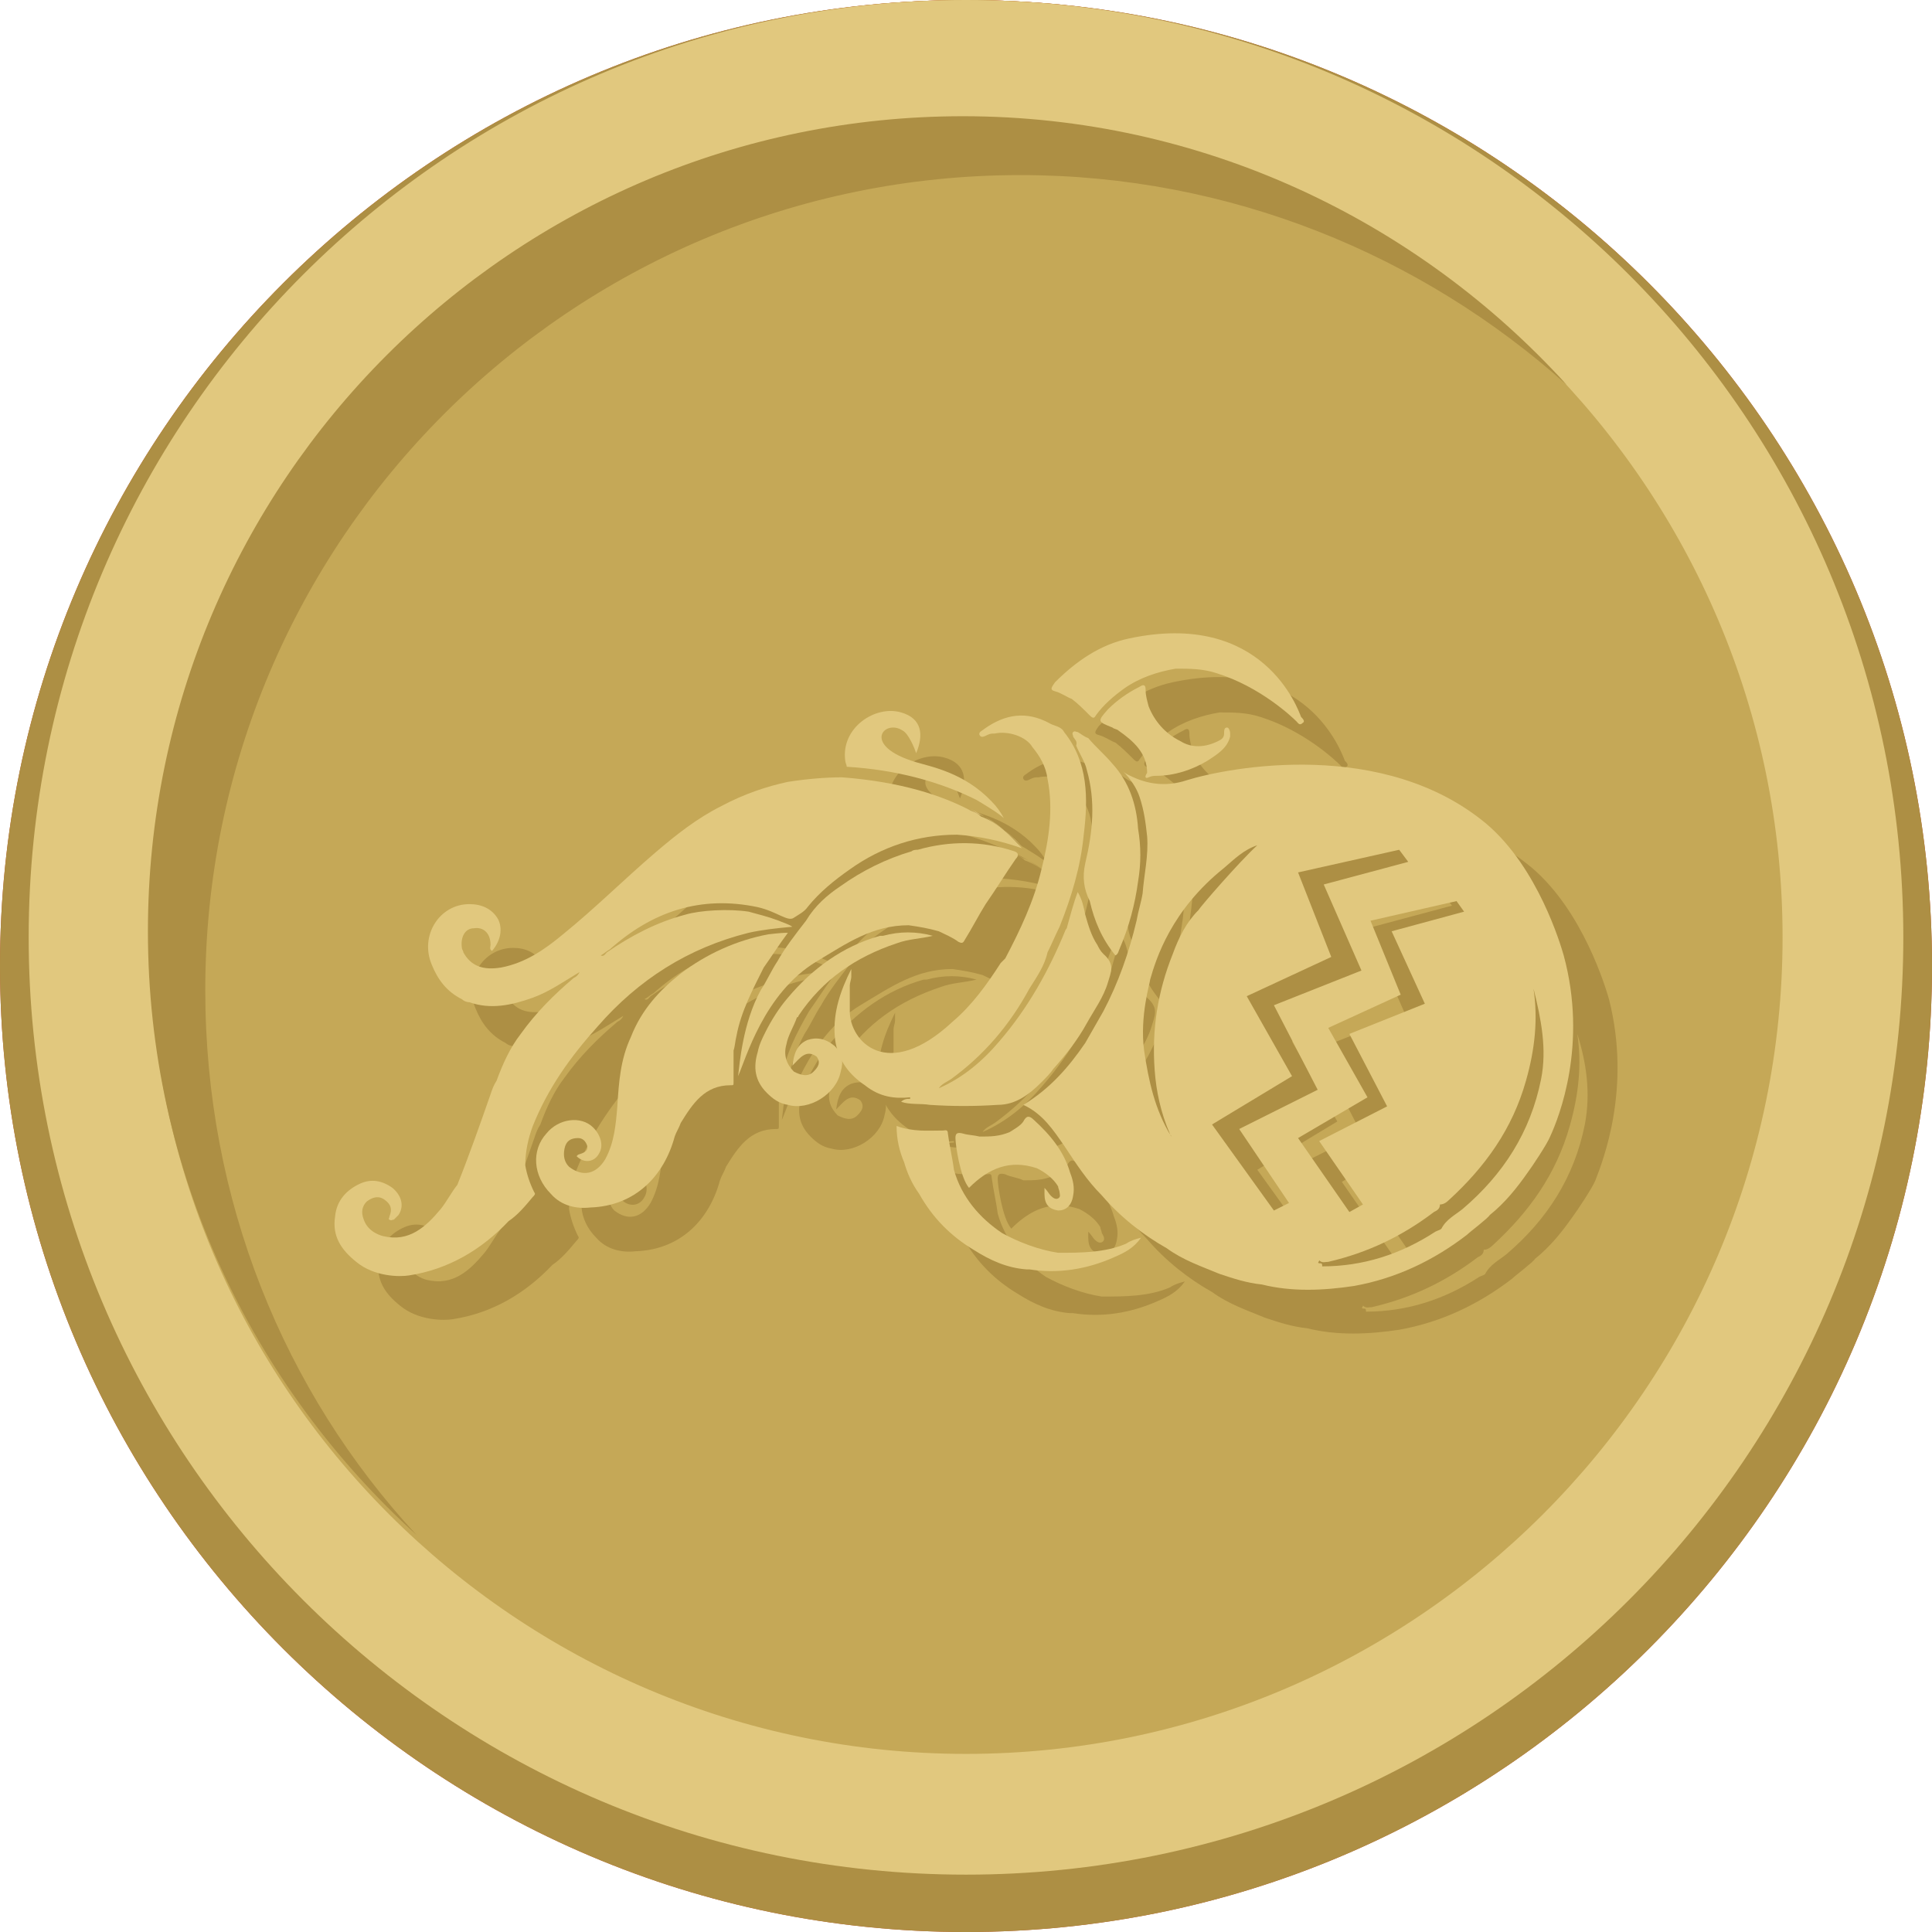 <?xml version="1.0" encoding="utf-8"?>
<!-- Generator: Adobe Illustrator 21.1.0, SVG Export Plug-In . SVG Version: 6.00 Build 0)  -->
<svg version="1.1" id="Layer_1" xmlns="http://www.w3.org/2000/svg" xmlns:xlink="http://www.w3.org/1999/xlink" x="0px" y="0px"
	 viewBox="0 0 128 128" style="enable-background:new 0 0 128 128;" xml:space="preserve">
<style type="text/css">
	.st0{fill:#C64A27;}
	.st1{fill:#D35127;}
	.st2{fill:#F16924;}
	.st3{fill:#AD8F44;}
	.st4{fill:#C5A857;}
	.st5{fill:#E1C87E;}
</style>
<g>
	<path class="st0" d="M64,128C28.7,128,0,99.3,0,64S28.7,0,64,0s64,28.7,64,64S99.3,128,64,128z"/>
</g>
<g>
	<path class="st1" d="M64,120.1c-32,0-58.1-26-58.1-58.1S32,4,64,4s58.1,26,58.1,58.1S96,120.1,64,120.1z"/>
	<path class="st2" d="M64,8c29.8,0,54.1,24.3,54.1,54.1c0,29.8-24.3,54.1-54.1,54.1c-29.8,0-54.1-24.3-54.1-54.1
		C9.9,32.3,34.2,8,64,8 M64,0L64,0C29.7,0,1.9,27.8,1.9,62.1v0c0,34.3,27.8,62.1,62.1,62.1h0c34.3,0,62.1-27.8,62.1-62.1v0
		C126.1,27.8,98.3,0,64,0L64,0z"/>
</g>
<g>
	<path class="st3" d="M64,128C28.7,128,0,99.3,0,64S28.7,0,64,0s64,28.7,64,64S99.3,128,64,128z"/>
</g>
<g>
	<path class="st4" d="M64,120.1c-32,0-58.1-26-58.1-58.1S32,4,64,4s58.1,26,58.1,58.1S96,120.1,64,120.1z"/>
	<path class="st5" d="M64,8c29.8,0,54.1,24.3,54.1,54.1c0,29.8-24.3,54.1-54.1,54.1c-29.8,0-54.1-24.3-54.1-54.1
		C9.9,32.3,34.2,8,64,8 M64,0L64,0C29.7,0,1.9,27.8,1.9,62.1v0c0,34.3,27.8,62.1,62.1,62.1h0c34.3,0,62.1-27.8,62.1-62.1v0
		C126.1,27.8,98.3,0,64,0L64,0z"/>
</g>
<g>
	<path class="st3" d="M13.6,65.6c0-29.8,24.2-54,54-54c13.9,0,26.6,5.3,36.2,13.9c-9.9-10.9-24.2-17.8-40-17.8
		c-29.8,0-54,24.2-54,54c0,15.9,6.9,30.1,17.8,40C18.8,92.2,13.6,79.5,13.6,65.6z"/>
</g>
<g>
	<polygon class="st3" points="46.7,59.5 46.7,59.5 46.7,59.5 46.7,59.5 46.7,59.5 	"/>
	<path class="st3" d="M29.4,87.3c-0.1,0-0.2,0-0.3,0C29.1,87.3,29.2,87.3,29.4,87.3z"/>
	<path class="st3" d="M106.6,66.2c-0.2-0.7-1.7-5.8-5.1-8.7c-6.8-5.7-17-3.8-19.9-2.9c-1.2,0.4-2.4,0.3-3.5-0.2
		c-0.2-0.1-0.5-0.2-0.7-0.4c0.5,0.5,0.9,1.1,1.1,1.7c0.3,0.9,0.4,1.7,0.5,2.6c0.1,1.3-0.2,2.5-0.3,3.8c-0.1,0.6-0.3,1.2-0.4,1.8
		c-0.5,2.1-1.2,4.1-2.2,6c-0.4,0.7-0.8,1.4-1.2,2.1h0c-1.1,1.6-2.3,3-4.1,4.1c1.3,0.6,2,1.7,2.7,2.7c0.8,1.2,1.5,2.3,2.5,3.3l0,0v0
		c1.2,1.4,2.7,2.6,4.3,3.5h0c1.1,0.8,2.3,1.2,3.5,1.7c0.9,0.3,1.8,0.6,2.8,0.7l0,0l0,0c2,0.5,4.1,0.4,6.1,0.1
		c2.8-0.5,5.3-1.7,7.5-3.4c0.2-0.2,1.4-1.1,1.5-1.3c1-0.8,1.8-1.8,2.5-2.8c0.3-0.4,1.3-1.9,1.5-2.4
		C106.2,76.9,108.1,72.1,106.6,66.2z M78.3,54.8C78.3,54.8,78.3,54.8,78.3,54.8C78.3,54.8,78.3,54.8,78.3,54.8
		C78.3,54.8,78.3,54.8,78.3,54.8z M80.6,66.1c-1,2.5-1.4,5-1.2,7.7c0.1,1.4,0.4,2.8,1,4.2c0,0.1,0.1,0.1,0.1,0.2c0,0,0,0,0,0
		c-1.1-1.8-1.5-3.7-1.8-5.7c-0.3-2.3,0.4-4.5,0.4-4.7c0.4-1.4,1.4-4.6,4.9-7.4c0.7-0.6,1.3-1.2,2.2-1.5c-1.2,1.1-3.8,4.1-3.9,4.3
		C81.5,64,81,65,80.6,66.1z M83.6,61.9C83.6,61.9,83.6,61.9,83.6,61.9C83.5,61.9,83.5,61.9,83.6,61.9C83.5,61.9,83.6,61.9,83.6,61.9
		z M87.4,83.2l-4.1-5.7l5.3-3.2l-3-5.3l5.6-2.6l-2.3-5.7l6.7-1.5l0.6,0.8l-5.6,1.5l2.5,5.7l-5.8,2.3l2.9,5.6L85,77.7l3.3,4.9
		L87.4,83.2z M88.9,78.3l4.6-2.7L90.9,71l4.8-2.2l-2-4.9l5.7-1.3l0.5,0.7l-4.8,1.3l2.2,4.8l-5,2l2.5,4.8l-4.5,2.3l2.9,4.2l-0.9,0.5
		L88.9,78.3z M98.7,85.2C98.7,85.2,98.7,85.2,98.7,85.2C98.7,85.2,98.7,85.2,98.7,85.2C98.7,85.2,98.7,85.2,98.7,85.2
		C98.7,85.2,98.7,85.2,98.7,85.2C98.7,85.2,98.7,85.2,98.7,85.2z M105,74.5c-0.7,3.5-2.5,6.3-5.2,8.6c-0.5,0.4-1.1,0.7-1.4,1.3
		c0,0,0,0,0,0c-0.1,0.1-0.2,0.1-0.4,0.2c-2.3,1.5-4.8,2.3-7.5,2.3c0,0,0,0,0,0c0-0.1,0-0.2-0.1-0.2c-0.3,0-0.1-0.1-0.1-0.2
		c0,0,0,0,0,0c0.2,0.2,0.4,0.1,0.6,0.1c2.6-0.6,4.9-1.7,7-3.3c0.2-0.1,0.4-0.2,0.4-0.5c0.2,0,0.4-0.1,0.6-0.3
		c2.4-2.2,4.2-4.7,5.1-7.9c0.6-2.1,0.8-4.1,0.5-6.1C105.1,70.4,105.4,72.4,105,74.5z"/>
	<path class="st3" d="M76.6,53.5c-0.5-0.6-1.1-1.1-1.6-1.7c-0.3-0.1-0.5-0.3-0.7-0.4c-0.1,0-0.2-0.1-0.3,0c-0.1,0.1,0,0.2,0,0.3
		c0.1,0.2,0.3,0.3,0.2,0.6c0.2,0.5,0.6,1.1,0.7,1.6c0.6,2.1,0.4,4.1-0.1,6.2c-0.2,0.9-0.1,1.7,0.3,2.5c0.3,1.3,0.8,2.5,1.7,3.6
		c0.2-0.1,0.2-0.3,0.3-0.5c0.6-1.4,1-2.9,1.2-4.4c0.2-1.2,0.2-2.3,0-3.5v0C78.2,56.2,77.7,54.7,76.6,53.5z"/>
	<path class="st3" d="M79,54.4c0.2-0.1,0.4-0.1,0.5-0.1c1.2,0,2.4-0.4,3.4-1c0.6-0.4,1.3-0.8,1.5-1.6c0-0.1,0-0.1,0-0.2
		c0-0.2-0.1-0.4-0.2-0.4c-0.2,0-0.2,0.2-0.2,0.4c0,0.3-0.2,0.4-0.4,0.5c-0.8,0.4-1.7,0.5-2.5,0c-1-0.5-1.7-1.3-2.1-2.3
		c-0.1-0.4-0.2-0.7-0.2-1.1c0-0.3-0.1-0.4-0.4-0.2c-0.8,0.4-1.5,0.9-2.1,1.5c-0.7,0.8-0.7,0.8,0.3,1.2c0.1,0.1,0.3,0.1,0.4,0.2
		c1,0.7,1.9,1.5,1.9,2.8C78.7,54.4,78.8,54.5,79,54.4z"/>
	<path class="st3" d="M63.2,75.6c0,0,0,0.1,0,0.1l0,0c-0.2,0-0.4,0-0.6,0.2c0.6,0.2,1.3,0.1,1.9,0.2c1.5,0.1,3,0.1,4.5,0
		c1.2,0,2.1-0.7,2.9-1.5c0.3-0.3,0.6-0.6,0.8-0.9c0.8-0.9,1.6-1.9,2.2-3l0,0c0.5-0.9,1.1-1.7,1.4-2.7c0.2-0.7,0.5-1.2-0.3-1.9
		c-0.2-0.2-0.3-0.4-0.4-0.6c-0.4-0.6-0.6-1.3-0.8-2c-0.1-0.5-0.2-1-0.5-1.5c-0.3,0.8-0.5,1.6-0.7,2.3l0,0c0,0.1-0.1,0.2-0.1,0.2
		c-1.1,2.7-2.5,5.2-4.4,7.4c-1.1,1.3-2.4,2.4-4,3.1c0.2-0.3,0.5-0.4,0.8-0.6c2.2-1.6,3.9-3.6,5.2-6c0.5-0.8,1-1.5,1.2-2.4l0,0
		c0.3-0.6,0.5-1.1,0.8-1.7c0.8-2,1.4-4,1.6-6.1c0.3-2.4,0.3-4.8-1.3-6.8c-0.2-0.4-0.7-0.4-1-0.6c-1.5-0.8-2.9-0.6-4.3,0.4
		c-0.1,0.1-0.4,0.2-0.3,0.4c0.1,0.2,0.3,0.1,0.5,0c0.2-0.1,0.3-0.1,0.5-0.1c0.9-0.2,2.1,0.2,2.5,0.9c0.5,0.6,0.9,1.3,1,2.1
		c0.4,2,0.1,4-0.4,6c-0.5,2.1-1.4,4-2.4,5.9c-0.1,0.1-0.2,0.2-0.3,0.3c-0.9,1.4-1.9,2.8-3.2,3.9c-4.3,4-6.8,1.3-6.8-0.7
		c0-0.6,0-1.2,0-1.7l0,0c0-0.2,0.1-0.4,0.1-0.6c0-0.2,0-0.4,0-0.5c-0.7,1.4-1.2,2.8-1.1,4.4v0c0.1,1.4,0.8,2.5,2,3.3
		C61.2,75.6,62.2,75.7,63.2,75.6z"/>
	<path class="st3" d="M73,85.9c-1.3-0.2-2.6-0.7-3.7-1.3c-1.5-1-2.7-2.4-3.2-4.2v0c-0.1-0.8-0.3-1.6-0.4-2.4c0-0.3-0.2-0.2-0.3-0.2
		c-1,0-2,0.1-3.1-0.3c0,0.9,0.2,1.7,0.5,2.4c0.2,0.7,0.5,1.4,1,2.1c0.9,1.6,2.1,2.8,3.6,3.7h0c1.1,0.7,2.2,1.2,3.5,1.3
		c0.1,0,0.2,0,0.2,0c1.9,0.3,3.8,0,5.6-0.8c0.7-0.3,1.3-0.6,1.8-1.3c-0.4,0.1-0.7,0.2-1,0.4C76.1,85.9,74.5,85.9,73,85.9z"/>
	<path class="st3" d="M57,66.6c2-1.2,3.7-2.4,6.1-2.4h0l0,0c0.7,0.1,1.3,0.2,2,0.4c0.4,0.2,0.9,0.4,1.3,0.7c0.2,0.1,0.3,0.1,0.4-0.1
		c0.5-0.8,0.9-1.6,1.4-2.4c0.7-1,1.3-2,2-3c0.2-0.2,0.2-0.4-0.1-0.5c-2.1-0.7-4.3-0.7-6.4-0.1c-0.1,0-0.3,0-0.4,0.1
		c-1.7,0.5-3.3,1.3-4.7,2.3c-0.9,0.6-1.7,1.3-2.3,2.3c-0.7,0.9-1.4,1.8-1.9,2.7c-0.4,0.6-0.7,1.3-1.1,1.9c-1.2,2.2-1.4,4.9-1.5,5.7
		C52.3,73.1,53.5,68.7,57,66.6z"/>
	<path class="st3" d="M72.8,48.7c0.4,0.1,0.8,0.4,1.1,0.5c0.4,0.3,0.8,0.7,1.2,1.1c0.2,0.2,0.3,0.2,0.4,0c0.5-0.7,1.2-1.3,1.9-1.8
		c1-0.7,2.2-1.1,3.4-1.3c0.9,0,1.8,0,2.7,0.3c2.9,0.9,5,2.9,5.3,3.2c0.1,0.1,0.2,0.3,0.4,0.1c0.2-0.1,0-0.3-0.1-0.4
		c-0.2-0.5-2.5-7.1-11.4-5.2c-1.9,0.4-3.5,1.5-4.9,2.9C72.6,48.4,72.4,48.6,72.8,48.7z"/>
	<path class="st3" d="M53.6,67L53.6,67L53.6,67c0.5-0.7,1-1.5,1.6-2.3c-0.6,0-1.2,0.1-1.3,0.1c-2.1,0.4-4.1,1.3-5.8,2.6
		c-1.4,1.1-2.6,2.4-3.3,4.2v0c-0.7,1.5-0.8,3-0.9,4.6c-0.1,1.2-0.2,2.4-0.8,3.5c-0.6,1-1.5,1.2-2.4,0.5c-0.3-0.3-0.4-0.7-0.3-1.2
		c0.1-0.5,0.4-0.7,0.9-0.7c0.3,0,0.5,0.2,0.6,0.5c0.1,0.4-0.3,0.5-0.6,0.6c0,0,0,0-0.1,0.1c0.5,0.5,1.2,0.4,1.5-0.2
		c0.3-0.5,0.1-1.2-0.4-1.7c-0.8-0.8-2.3-0.6-3.1,0.4c-1,1.1-0.9,2.8,0.3,4l0,0v0c0.7,0.8,1.7,1,2.6,0.9c3-0.1,4.9-2.1,5.6-4.7
		c0.1-0.3,0.3-0.6,0.4-0.9c0.8-1.3,1.6-2.5,3.3-2.5c0.2,0,0.2,0,0.2-0.2c0-0.7,0-1.4,0-2.1c0.1-0.3,0.1-0.6,0.2-1
		C52,69.9,52.8,68.4,53.6,67z"/>
	<path class="st3" d="M73,82.3c-0.2,0.1-0.4-0.1-0.5-0.2c-0.1-0.1-0.2-0.3-0.4-0.5c0,0.2,0,0.3,0,0.4c0,0.7,0.3,1,0.9,1.1
		c0.5,0,0.9-0.3,1-1c0.1-0.5,0-1-0.2-1.5c-0.4-1.4-1.3-2.5-2.4-3.5c-0.3-0.3-0.5-0.3-0.7,0.1c-0.2,0.3-0.6,0.5-0.9,0.7
		c-0.7,0.3-1.3,0.3-2,0.3C67.4,78,67,78,66.6,77.8c-0.4-0.1-0.5,0-0.5,0.3c0,0.4,0.3,2.6,0.9,3.3c1.3-1.3,2.7-1.9,4.5-1.3h0l0,0
		c0.6,0.3,1.1,0.7,1.4,1.2c0,0.1,0.1,0.3,0.1,0.4C73.2,82,73.2,82.2,73,82.3z"/>
	<path class="st3" d="M56.4,71.8c-0.7,0.3-0.9,0.9-1,1.7c0.5-0.5,0.9-1.1,1.6-0.6h0v0c0.3,0.4,0.1,0.7-0.2,1c-0.4,0.4-0.9,0.2-1.3,0
		c-0.5-0.5-0.7-1.1-0.5-1.8c0.1-0.6,0.5-1.2,0.7-1.8l0,0c0,0,0.1,0,0.1-0.1c1.6-2.4,3.8-3.9,6.5-4.8c0.8-0.3,1.6-0.3,2.4-0.5
		c-1.1-0.3-2.2-0.3-3.3,0c-0.1,0-0.1,0-0.2,0c-2.5,0.7-4.5,2.2-6.1,4.1h0c-0.6,0.7-1.1,1.5-1.5,2.3c-0.2,0.4-0.4,0.8-0.5,1.3
		c-0.3,1-0.2,1.9,0.6,2.7c0.4,0.4,0.8,0.7,1.4,0.8c1.4,0.4,3.2-0.7,3.5-2.2c0.2-0.7,0.1-1.2-0.4-1.7C57.6,71.7,57,71.6,56.4,71.8z"
		/>
	<path class="st3" d="M69.2,58.3C69.2,58.3,69.2,58.3,69.2,58.3C69.2,58.3,69.3,58.3,69.2,58.3C69.3,58.3,69.3,58.3,69.2,58.3z"/>
	<path class="st3" d="M70.6,59c0,0-1-1.3-3.4-2.5c0.2,0.1,0.4,0.3,0.7,0.4C69,57.4,69.8,58.2,70.6,59z"/>
	<path class="st3" d="M67.6,56L67.6,56c0.5,0.3,1.5,0.9,1.8,1.2c-0.2-0.4-0.5-0.8-0.8-1.1c-1.8-1.9-4-2.3-5-2.6
		c-3.7-1.1-2.1-2.9-0.9-2.1c0.4,0.2,0.8,1.2,0.9,1.5c0.5-1.2,0.4-2.3-1-2.7c-1.7-0.5-4,1-3.7,3.2c0,0.1,0.1,0.3,0.1,0.4
		C62.3,54,65.2,54.7,67.6,56L67.6,56z"/>
	<path class="st3" d="M67.9,57c-0.2-0.2-0.4-0.3-0.7-0.4c-1.9-1-4.6-1.9-8.5-2.2c-1.1,0-2.3,0.1-3.6,0.3c-1.4,0.3-2.9,0.8-4.4,1.6
		c-1.6,0.8-3,1.9-4.4,3.1c-2.1,1.8-4,3.7-6.1,5.4c-1.2,1-2.5,1.9-4.1,2.2c-1.2,0.2-2-0.1-2.5-1l0,0v0c0-0.1-0.1-0.2-0.1-0.3
		c-0.1-0.7,0.2-1.3,0.8-1.3c0.6-0.1,1.1,0.3,1.1,1.1c0,0.1-0.1,0.3,0.1,0.4c0.6-0.7,0.7-1.5,0.4-2.1c-0.4-0.7-1.1-1-1.9-1
		c-2,0-3.3,2.1-2.5,4l0,0h0c0.4,1,1,1.8,2,2.3c0.1,0.1,0.3,0.2,0.5,0.2c1.4,0.5,2.8,0.2,4.2-0.3c1.1-0.4,2.1-1.1,3.1-1.7l0,0l0,0
		c-0.1,0.2-0.2,0.3-0.4,0.4c-1.3,1.1-2.5,2.3-3.5,3.7v0h0c-0.7,0.9-1.2,2-1.6,3.1c-0.2,0.3-0.3,0.6-0.4,0.9c-0.7,2-1.4,4-2.2,6
		c-0.4,0.5-0.7,1.1-1.1,1.6c-1,1.2-2.1,2.2-3.8,1.8c0,0-1-0.2-1.3-1.1c-0.2-0.5-0.1-0.9,0.2-1.2c0.4-0.3,0.8-0.4,1.2-0.1
		c0.4,0.3,0.5,0.6,0.3,1.1c0,0.1-0.1,0.2,0,0.2c0.1,0.1,0.2,0,0.3,0c0.1-0.1,0.2-0.2,0.3-0.3c0.4-0.6,0.2-1.3-0.4-1.8
		c-0.7-0.5-1.4-0.6-2.1-0.3c-0.9,0.4-1.6,1.1-1.7,2.2c-0.2,1.3,0.4,2.2,1.4,3c1.2,1,2.9,1,3.5,0.9c2.6-0.4,4.8-1.7,6.6-3.6l0,0
		c0.6-0.4,1.1-1,1.6-1.6c0.1-0.1,0.2-0.2,0.1-0.3c-0.3-0.6-0.5-1.2-0.6-1.8l0,0l0,0c0-0.9,0.2-1.8,0.5-2.6c1-2.5,2.5-4.6,4.3-6.6
		c2.7-3.1,6-5.2,10-6.2c0.9-0.2,1.8-0.3,2.9-0.4c-0.3-0.2-0.7-0.3-0.9-0.4c-0.8-0.3-1.3-0.4-2-0.6h0v0c-1.3-0.2-3.2-0.1-4.2,0.2
		c-1.9,0.5-3.6,1.4-5.2,2.5c-0.1,0.1-0.2,0.3-0.4,0.2l0,0c0,0,0,0,0,0c0.2-0.1,0.4-0.3,0.6-0.4c2.8-2.5,6-3.6,9.8-2.8h0l0,0
		c1.3,0.3,2,1,2.4,0.7c0.3-0.2,0.7-0.4,0.9-0.7c0.8-1,1.8-1.8,2.8-2.5c2.1-1.5,4.5-2.3,7.1-2.3c1.5,0.1,2.9,0.4,4.3,0.9
		C69.8,58.2,69,57.4,67.9,57z M46.7,59.5L46.7,59.5L46.7,59.5C46.7,59.5,46.7,59.5,46.7,59.5C46.7,59.5,46.7,59.5,46.7,59.5
		C46.7,59.5,46.7,59.5,46.7,59.5z M69.2,58.3C69.3,58.3,69.3,58.3,69.2,58.3C69.3,58.3,69.2,58.3,69.2,58.3
		C69.2,58.3,69.2,58.3,69.2,58.3z"/>
</g>
<g>
	<polygon class="st5" points="43.8,56.6 43.8,56.6 43.8,56.6 43.8,56.6 43.8,56.6 	"/>
	<path class="st5" d="M26.5,84.4c-0.1,0-0.2,0-0.3,0C26.2,84.4,26.3,84.4,26.5,84.4z"/>
	<path class="st5" d="M103.6,63.3c-0.2-0.7-1.7-5.8-5.1-8.7c-6.8-5.7-17-3.8-19.9-2.9c-1.2,0.4-2.4,0.3-3.5-0.2
		c-0.2-0.1-0.5-0.2-0.7-0.4c0.5,0.5,0.9,1.1,1.1,1.7c0.3,0.9,0.4,1.7,0.5,2.6c0.1,1.3-0.2,2.5-0.3,3.8c-0.1,0.6-0.3,1.2-0.4,1.8
		c-0.5,2.1-1.2,4.1-2.2,6c-0.4,0.7-0.8,1.4-1.2,2.1h0c-1.1,1.6-2.3,3-4.1,4.1c1.3,0.6,2,1.7,2.7,2.7c0.8,1.2,1.5,2.3,2.5,3.3l0,0v0
		c1.2,1.4,2.7,2.6,4.3,3.5h0c1.1,0.8,2.3,1.2,3.5,1.7c0.9,0.3,1.8,0.6,2.8,0.7l0,0l0,0c2,0.5,4.1,0.4,6.1,0.1
		c2.8-0.5,5.3-1.7,7.5-3.4c0.2-0.2,1.4-1.1,1.5-1.3c1-0.8,1.8-1.8,2.5-2.8c0.3-0.4,1.3-1.9,1.5-2.4C103.3,74,105.2,69.2,103.6,63.3z
		 M75.4,51.9C75.4,51.9,75.4,51.9,75.4,51.9C75.4,51.9,75.4,51.9,75.4,51.9C75.4,51.9,75.4,51.9,75.4,51.9z M77.7,63.2
		c-1,2.5-1.4,5-1.2,7.7c0.1,1.4,0.4,2.8,1,4.2c0,0.1,0.1,0.1,0.1,0.2c0,0,0,0,0,0c-1.1-1.8-1.5-3.7-1.8-5.7
		c-0.3-2.3,0.4-4.5,0.4-4.7c0.4-1.4,1.4-4.6,4.9-7.4c0.7-0.6,1.3-1.2,2.2-1.5c-1.2,1.1-3.8,4.1-3.9,4.3
		C78.6,61.1,78.1,62.1,77.7,63.2z M80.6,59C80.6,59,80.6,59,80.6,59C80.6,59,80.6,59,80.6,59C80.6,59,80.6,59,80.6,59z M84.4,80.2
		l-4.1-5.7l5.3-3.2l-3-5.3l5.6-2.6L86,57.8l6.7-1.5l0.6,0.8l-5.6,1.5l2.5,5.7l-5.8,2.3l2.9,5.6l-5.2,2.6l3.3,4.9L84.4,80.2z
		 M86,75.4l4.6-2.7L88,68.1l4.8-2.2l-2-4.9l5.7-1.3l0.5,0.7l-4.8,1.3l2.2,4.8l-5,2l2.5,4.8l-4.5,2.3l2.9,4.2l-0.9,0.5L86,75.4z
		 M95.8,82.3C95.8,82.3,95.8,82.3,95.8,82.3C95.8,82.3,95.8,82.3,95.8,82.3C95.8,82.3,95.8,82.3,95.8,82.3
		C95.8,82.3,95.8,82.3,95.8,82.3C95.8,82.3,95.8,82.3,95.8,82.3z M102.1,71.5c-0.7,3.5-2.5,6.3-5.2,8.6c-0.5,0.4-1.1,0.7-1.4,1.3
		c0,0,0,0,0,0c-0.1,0.1-0.2,0.1-0.4,0.2c-2.3,1.5-4.8,2.3-7.5,2.3c0,0,0,0,0,0c0-0.1,0-0.2-0.1-0.2c-0.3,0-0.1-0.1-0.1-0.2
		c0,0,0,0,0,0c0.2,0.2,0.4,0.1,0.6,0.1c2.6-0.6,4.9-1.7,7-3.3c0.2-0.1,0.4-0.2,0.4-0.5c0.2,0,0.4-0.1,0.6-0.3
		c2.4-2.2,4.2-4.7,5.1-7.9c0.6-2.1,0.8-4.1,0.5-6.1C102.1,67.5,102.5,69.5,102.1,71.5z"/>
	<path class="st5" d="M73.7,50.6c-0.5-0.6-1.1-1.1-1.6-1.7c-0.3-0.1-0.5-0.3-0.7-0.4c-0.1,0-0.2-0.1-0.3,0c-0.1,0.1,0,0.2,0,0.3
		c0.1,0.2,0.3,0.3,0.2,0.6c0.2,0.5,0.6,1.1,0.7,1.6c0.6,2.1,0.4,4.1-0.1,6.2c-0.2,0.9-0.1,1.7,0.3,2.5c0.3,1.3,0.8,2.5,1.7,3.6
		c0.2-0.1,0.2-0.3,0.3-0.5c0.6-1.4,1-2.9,1.2-4.4c0.2-1.2,0.2-2.3,0-3.5v0C75.3,53.3,74.8,51.8,73.7,50.6z"/>
	<path class="st5" d="M76.1,51.5c0.2-0.1,0.4-0.1,0.5-0.1c1.2,0,2.4-0.4,3.4-1c0.6-0.4,1.3-0.8,1.5-1.6c0-0.1,0-0.1,0-0.2
		c0-0.2-0.1-0.4-0.2-0.4c-0.2,0-0.2,0.2-0.2,0.4c0,0.3-0.2,0.4-0.4,0.5c-0.8,0.4-1.7,0.5-2.5,0c-1-0.5-1.7-1.3-2.1-2.3
		c-0.1-0.4-0.2-0.7-0.2-1.1c0-0.3-0.1-0.4-0.4-0.2c-0.8,0.4-1.5,0.9-2.1,1.5c-0.7,0.8-0.7,0.8,0.3,1.2c0.1,0.1,0.3,0.1,0.4,0.2
		c1,0.7,1.9,1.5,1.9,2.8C75.8,51.5,75.9,51.6,76.1,51.5z"/>
	<path class="st5" d="M60.3,72.7c0,0,0,0.1,0,0.1l0,0c-0.2,0-0.4,0-0.6,0.2c0.6,0.2,1.3,0.1,1.9,0.2c1.5,0.1,3,0.1,4.5,0
		c1.2,0,2.1-0.7,2.9-1.5c0.3-0.3,0.6-0.6,0.8-0.9c0.8-0.9,1.6-1.9,2.2-3l0,0c0.5-0.9,1.1-1.7,1.4-2.7c0.2-0.7,0.5-1.2-0.3-1.9
		c-0.2-0.2-0.3-0.4-0.4-0.6c-0.4-0.6-0.6-1.3-0.8-2c-0.1-0.5-0.2-1-0.5-1.5c-0.3,0.8-0.5,1.6-0.7,2.3l0,0c0,0.1-0.1,0.2-0.1,0.2
		c-1.1,2.7-2.5,5.2-4.4,7.4c-1.1,1.3-2.4,2.4-4,3.1c0.2-0.3,0.5-0.4,0.8-0.6c2.2-1.6,3.9-3.6,5.2-6c0.5-0.8,1-1.5,1.2-2.4l0,0
		c0.3-0.6,0.5-1.1,0.8-1.7c0.8-2,1.4-4,1.6-6.1c0.3-2.4,0.3-4.8-1.3-6.8c-0.2-0.4-0.7-0.4-1-0.6c-1.5-0.8-2.9-0.6-4.3,0.4
		c-0.1,0.1-0.4,0.2-0.3,0.4c0.1,0.2,0.3,0.1,0.5,0c0.2-0.1,0.3-0.1,0.5-0.1c0.9-0.2,2.1,0.2,2.5,0.9c0.5,0.6,0.9,1.3,1,2.1
		c0.4,2,0.1,4-0.4,6c-0.5,2.1-1.4,4-2.4,5.9c-0.1,0.1-0.2,0.2-0.3,0.3c-0.9,1.4-1.9,2.8-3.2,3.9c-4.3,4-6.8,1.3-6.8-0.7
		c0-0.6,0-1.2,0-1.7l0,0c0-0.2,0.1-0.4,0.1-0.6c0-0.2,0-0.4,0-0.5c-0.7,1.4-1.2,2.8-1.1,4.4v0c0.1,1.4,0.8,2.5,2,3.3
		C58.3,72.7,59.3,72.8,60.3,72.7z"/>
	<path class="st5" d="M70.1,83c-1.3-0.2-2.6-0.7-3.7-1.3c-1.5-1-2.7-2.4-3.2-4.2v0c-0.1-0.8-0.3-1.6-0.4-2.4c0-0.3-0.2-0.2-0.3-0.2
		c-1,0-2,0.1-3.1-0.3c0,0.9,0.2,1.7,0.5,2.4c0.2,0.7,0.5,1.4,1,2.1c0.9,1.6,2.1,2.8,3.6,3.7h0c1.1,0.7,2.2,1.2,3.5,1.3
		c0.1,0,0.2,0,0.2,0c1.9,0.3,3.8,0,5.6-0.8c0.7-0.3,1.3-0.6,1.8-1.3c-0.4,0.1-0.7,0.2-1,0.4C73.2,83,71.6,83,70.1,83z"/>
	<path class="st5" d="M54.1,63.7c2-1.2,3.7-2.4,6.1-2.4h0l0,0c0.7,0.1,1.3,0.2,2,0.4c0.4,0.2,0.9,0.4,1.3,0.7
		c0.2,0.1,0.3,0.1,0.4-0.1c0.5-0.8,0.9-1.6,1.4-2.4c0.7-1,1.3-2,2-3c0.2-0.2,0.2-0.4-0.1-0.5c-2.1-0.7-4.3-0.7-6.4-0.1
		c-0.1,0-0.3,0-0.4,0.1c-1.7,0.5-3.3,1.3-4.7,2.3c-0.9,0.6-1.7,1.3-2.3,2.3c-0.7,0.9-1.4,1.8-1.9,2.7c-0.4,0.6-0.7,1.3-1.1,1.9
		c-1.2,2.2-1.4,4.9-1.5,5.7C49.4,70.2,50.6,65.8,54.1,63.7z"/>
	<path class="st5" d="M69.9,45.8c0.4,0.1,0.8,0.4,1.1,0.5c0.4,0.3,0.8,0.7,1.2,1.1c0.2,0.2,0.3,0.2,0.4,0c0.5-0.7,1.2-1.3,1.9-1.8
		c1-0.7,2.2-1.1,3.4-1.3c0.9,0,1.8,0,2.7,0.3c2.9,0.9,5,2.9,5.3,3.2c0.1,0.1,0.2,0.3,0.4,0.1c0.2-0.1,0-0.3-0.1-0.4
		c-0.2-0.5-2.5-7.1-11.4-5.2c-1.9,0.4-3.5,1.5-4.9,2.9C69.7,45.5,69.5,45.7,69.9,45.8z"/>
	<path class="st5" d="M50.6,64.1L50.6,64.1L50.6,64.1c0.5-0.7,1-1.5,1.6-2.3c-0.6,0-1.2,0.1-1.3,0.1c-2.1,0.4-4.1,1.3-5.8,2.6
		c-1.4,1.1-2.6,2.4-3.3,4.2v0c-0.7,1.5-0.8,3-0.9,4.6c-0.1,1.2-0.2,2.4-0.8,3.5c-0.6,1-1.5,1.2-2.4,0.5c-0.3-0.3-0.4-0.7-0.3-1.2
		c0.1-0.5,0.4-0.7,0.9-0.7c0.3,0,0.5,0.2,0.6,0.5c0.1,0.4-0.3,0.5-0.6,0.6c0,0,0,0-0.1,0.1c0.5,0.5,1.2,0.4,1.5-0.2
		c0.3-0.5,0.1-1.2-0.4-1.7c-0.8-0.8-2.3-0.6-3.1,0.4c-1,1.1-0.9,2.8,0.3,4l0,0v0c0.7,0.8,1.7,1,2.6,0.9c3-0.1,4.9-2.1,5.6-4.7
		c0.1-0.3,0.3-0.6,0.4-0.9c0.8-1.3,1.6-2.5,3.3-2.5c0.2,0,0.2,0,0.2-0.2c0-0.7,0-1.4,0-2.1c0.1-0.3,0.1-0.6,0.2-1
		C49.1,67,49.9,65.5,50.6,64.1z"/>
	<path class="st5" d="M70.1,79.4c-0.2,0.1-0.4-0.1-0.5-0.2c-0.1-0.1-0.2-0.3-0.4-0.5c0,0.2,0,0.3,0,0.4c0,0.7,0.3,1,0.9,1.1
		c0.5,0,0.9-0.3,1-1c0.1-0.5,0-1-0.2-1.5c-0.4-1.4-1.3-2.5-2.4-3.5c-0.3-0.3-0.5-0.3-0.7,0.1c-0.2,0.3-0.6,0.5-0.9,0.7
		c-0.7,0.3-1.3,0.3-2,0.3c-0.4-0.1-0.8-0.1-1.1-0.2c-0.4-0.1-0.5,0-0.5,0.3c0,0.4,0.3,2.6,0.9,3.3c1.3-1.3,2.7-1.9,4.5-1.3h0l0,0
		c0.6,0.3,1.1,0.7,1.4,1.2c0,0.1,0.1,0.3,0.1,0.4C70.2,79.1,70.3,79.3,70.1,79.4z"/>
	<path class="st5" d="M53.5,68.9c-0.7,0.3-0.9,0.9-1,1.7c0.5-0.5,0.9-1.1,1.6-0.6h0v0c0.3,0.4,0.1,0.7-0.2,1c-0.4,0.4-0.9,0.2-1.3,0
		c-0.5-0.5-0.7-1.1-0.5-1.8c0.1-0.6,0.5-1.2,0.7-1.8l0,0c0,0,0.1,0,0.1-0.1c1.6-2.4,3.8-3.9,6.5-4.8c0.8-0.3,1.6-0.3,2.4-0.5
		c-1.1-0.3-2.2-0.3-3.3,0c-0.1,0-0.1,0-0.2,0c-2.5,0.7-4.5,2.2-6.1,4.1h0c-0.6,0.7-1.1,1.5-1.5,2.3c-0.2,0.4-0.4,0.8-0.5,1.3
		c-0.3,1-0.2,1.9,0.6,2.7c0.4,0.4,0.8,0.7,1.4,0.8c1.4,0.4,3.2-0.7,3.5-2.2c0.2-0.7,0.1-1.2-0.4-1.7C54.7,68.8,54.1,68.7,53.5,68.9z
		"/>
	<path class="st5" d="M66.3,55.4C66.3,55.4,66.3,55.4,66.3,55.4C66.3,55.4,66.3,55.4,66.3,55.4C66.4,55.4,66.3,55.4,66.3,55.4z"/>
	<path class="st5" d="M67.7,56.1c0,0-1-1.3-3.4-2.5c0.2,0.1,0.4,0.3,0.7,0.4C66.1,54.5,66.9,55.3,67.7,56.1z"/>
	<path class="st5" d="M64.7,53L64.7,53c0.5,0.3,1.5,0.9,1.8,1.2c-0.2-0.4-0.5-0.8-0.8-1.1c-1.8-1.9-4-2.3-5-2.6
		c-3.7-1.1-2.1-2.9-0.9-2.1c0.4,0.2,0.8,1.2,0.9,1.5c0.5-1.2,0.4-2.3-1-2.7c-1.7-0.5-4,1-3.7,3.2c0,0.1,0.1,0.3,0.1,0.4
		C59.4,51,62.3,51.8,64.7,53L64.7,53z"/>
	<path class="st5" d="M65,54.1c-0.2-0.2-0.4-0.3-0.7-0.4c-1.9-1-4.6-1.9-8.5-2.2c-1.1,0-2.3,0.1-3.6,0.3c-1.4,0.3-2.9,0.8-4.4,1.6
		c-1.6,0.8-3,1.9-4.4,3.1c-2.1,1.8-4,3.7-6.1,5.4c-1.2,1-2.5,1.9-4.1,2.2c-1.2,0.2-2-0.1-2.5-1l0,0v0c0-0.1-0.1-0.2-0.1-0.3
		c-0.1-0.7,0.2-1.3,0.8-1.3c0.6-0.1,1.1,0.3,1.1,1.1c0,0.1-0.1,0.3,0.1,0.4c0.6-0.7,0.7-1.5,0.4-2.1c-0.4-0.7-1.1-1-1.9-1
		c-2,0-3.3,2.1-2.5,4l0,0h0c0.4,1,1,1.8,2,2.3c0.1,0.1,0.3,0.2,0.5,0.2c1.4,0.5,2.8,0.2,4.2-0.3c1.1-0.4,2.1-1.1,3.1-1.7l0,0l0,0
		c-0.1,0.2-0.2,0.3-0.4,0.4c-1.3,1.1-2.5,2.3-3.5,3.7v0h0c-0.7,0.9-1.2,2-1.6,3.1c-0.2,0.3-0.3,0.6-0.4,0.9c-0.7,2-1.4,4-2.2,6
		c-0.4,0.5-0.7,1.1-1.1,1.6c-1,1.2-2.1,2.2-3.8,1.8c0,0-1-0.2-1.3-1.1c-0.2-0.5-0.1-0.9,0.2-1.2c0.4-0.3,0.8-0.4,1.2-0.1
		c0.4,0.3,0.5,0.6,0.3,1.1c0,0.1-0.1,0.2,0,0.2c0.1,0.1,0.2,0,0.3,0c0.1-0.1,0.2-0.2,0.3-0.3c0.4-0.6,0.2-1.3-0.4-1.8
		c-0.7-0.5-1.4-0.6-2.1-0.3c-0.9,0.4-1.6,1.1-1.7,2.2c-0.2,1.3,0.4,2.2,1.4,3c1.2,1,2.9,1,3.5,0.9c2.6-0.4,4.8-1.7,6.6-3.6l0,0
		c0.6-0.4,1.1-1,1.6-1.6c0.1-0.1,0.2-0.2,0.1-0.3c-0.3-0.6-0.5-1.2-0.6-1.8l0,0l0,0c0-0.9,0.2-1.8,0.5-2.6c1-2.5,2.5-4.6,4.3-6.6
		c2.7-3.1,6-5.2,10-6.2c0.9-0.2,1.8-0.3,2.9-0.4c-0.3-0.2-0.7-0.3-0.9-0.4c-0.8-0.3-1.3-0.4-2-0.6h0v0c-1.3-0.2-3.2-0.1-4.2,0.2
		c-1.9,0.5-3.6,1.4-5.2,2.5c-0.1,0.1-0.2,0.3-0.4,0.2l0,0c0,0,0,0,0,0c0.2-0.1,0.4-0.3,0.6-0.4c2.8-2.5,6-3.6,9.8-2.8h0l0,0
		c1.3,0.3,2,1,2.4,0.7c0.3-0.2,0.7-0.4,0.9-0.7c0.8-1,1.8-1.8,2.8-2.5c2.1-1.5,4.5-2.3,7.1-2.3c1.5,0.1,2.9,0.4,4.3,0.9
		C66.9,55.3,66.1,54.5,65,54.1z M43.8,56.6L43.8,56.6L43.8,56.6C43.8,56.6,43.8,56.6,43.8,56.6C43.8,56.6,43.8,56.6,43.8,56.6
		C43.8,56.6,43.8,56.6,43.8,56.6z M66.3,55.4C66.3,55.4,66.4,55.4,66.3,55.4C66.3,55.4,66.3,55.4,66.3,55.4
		C66.3,55.4,66.3,55.4,66.3,55.4z"/>
</g>
</svg>
